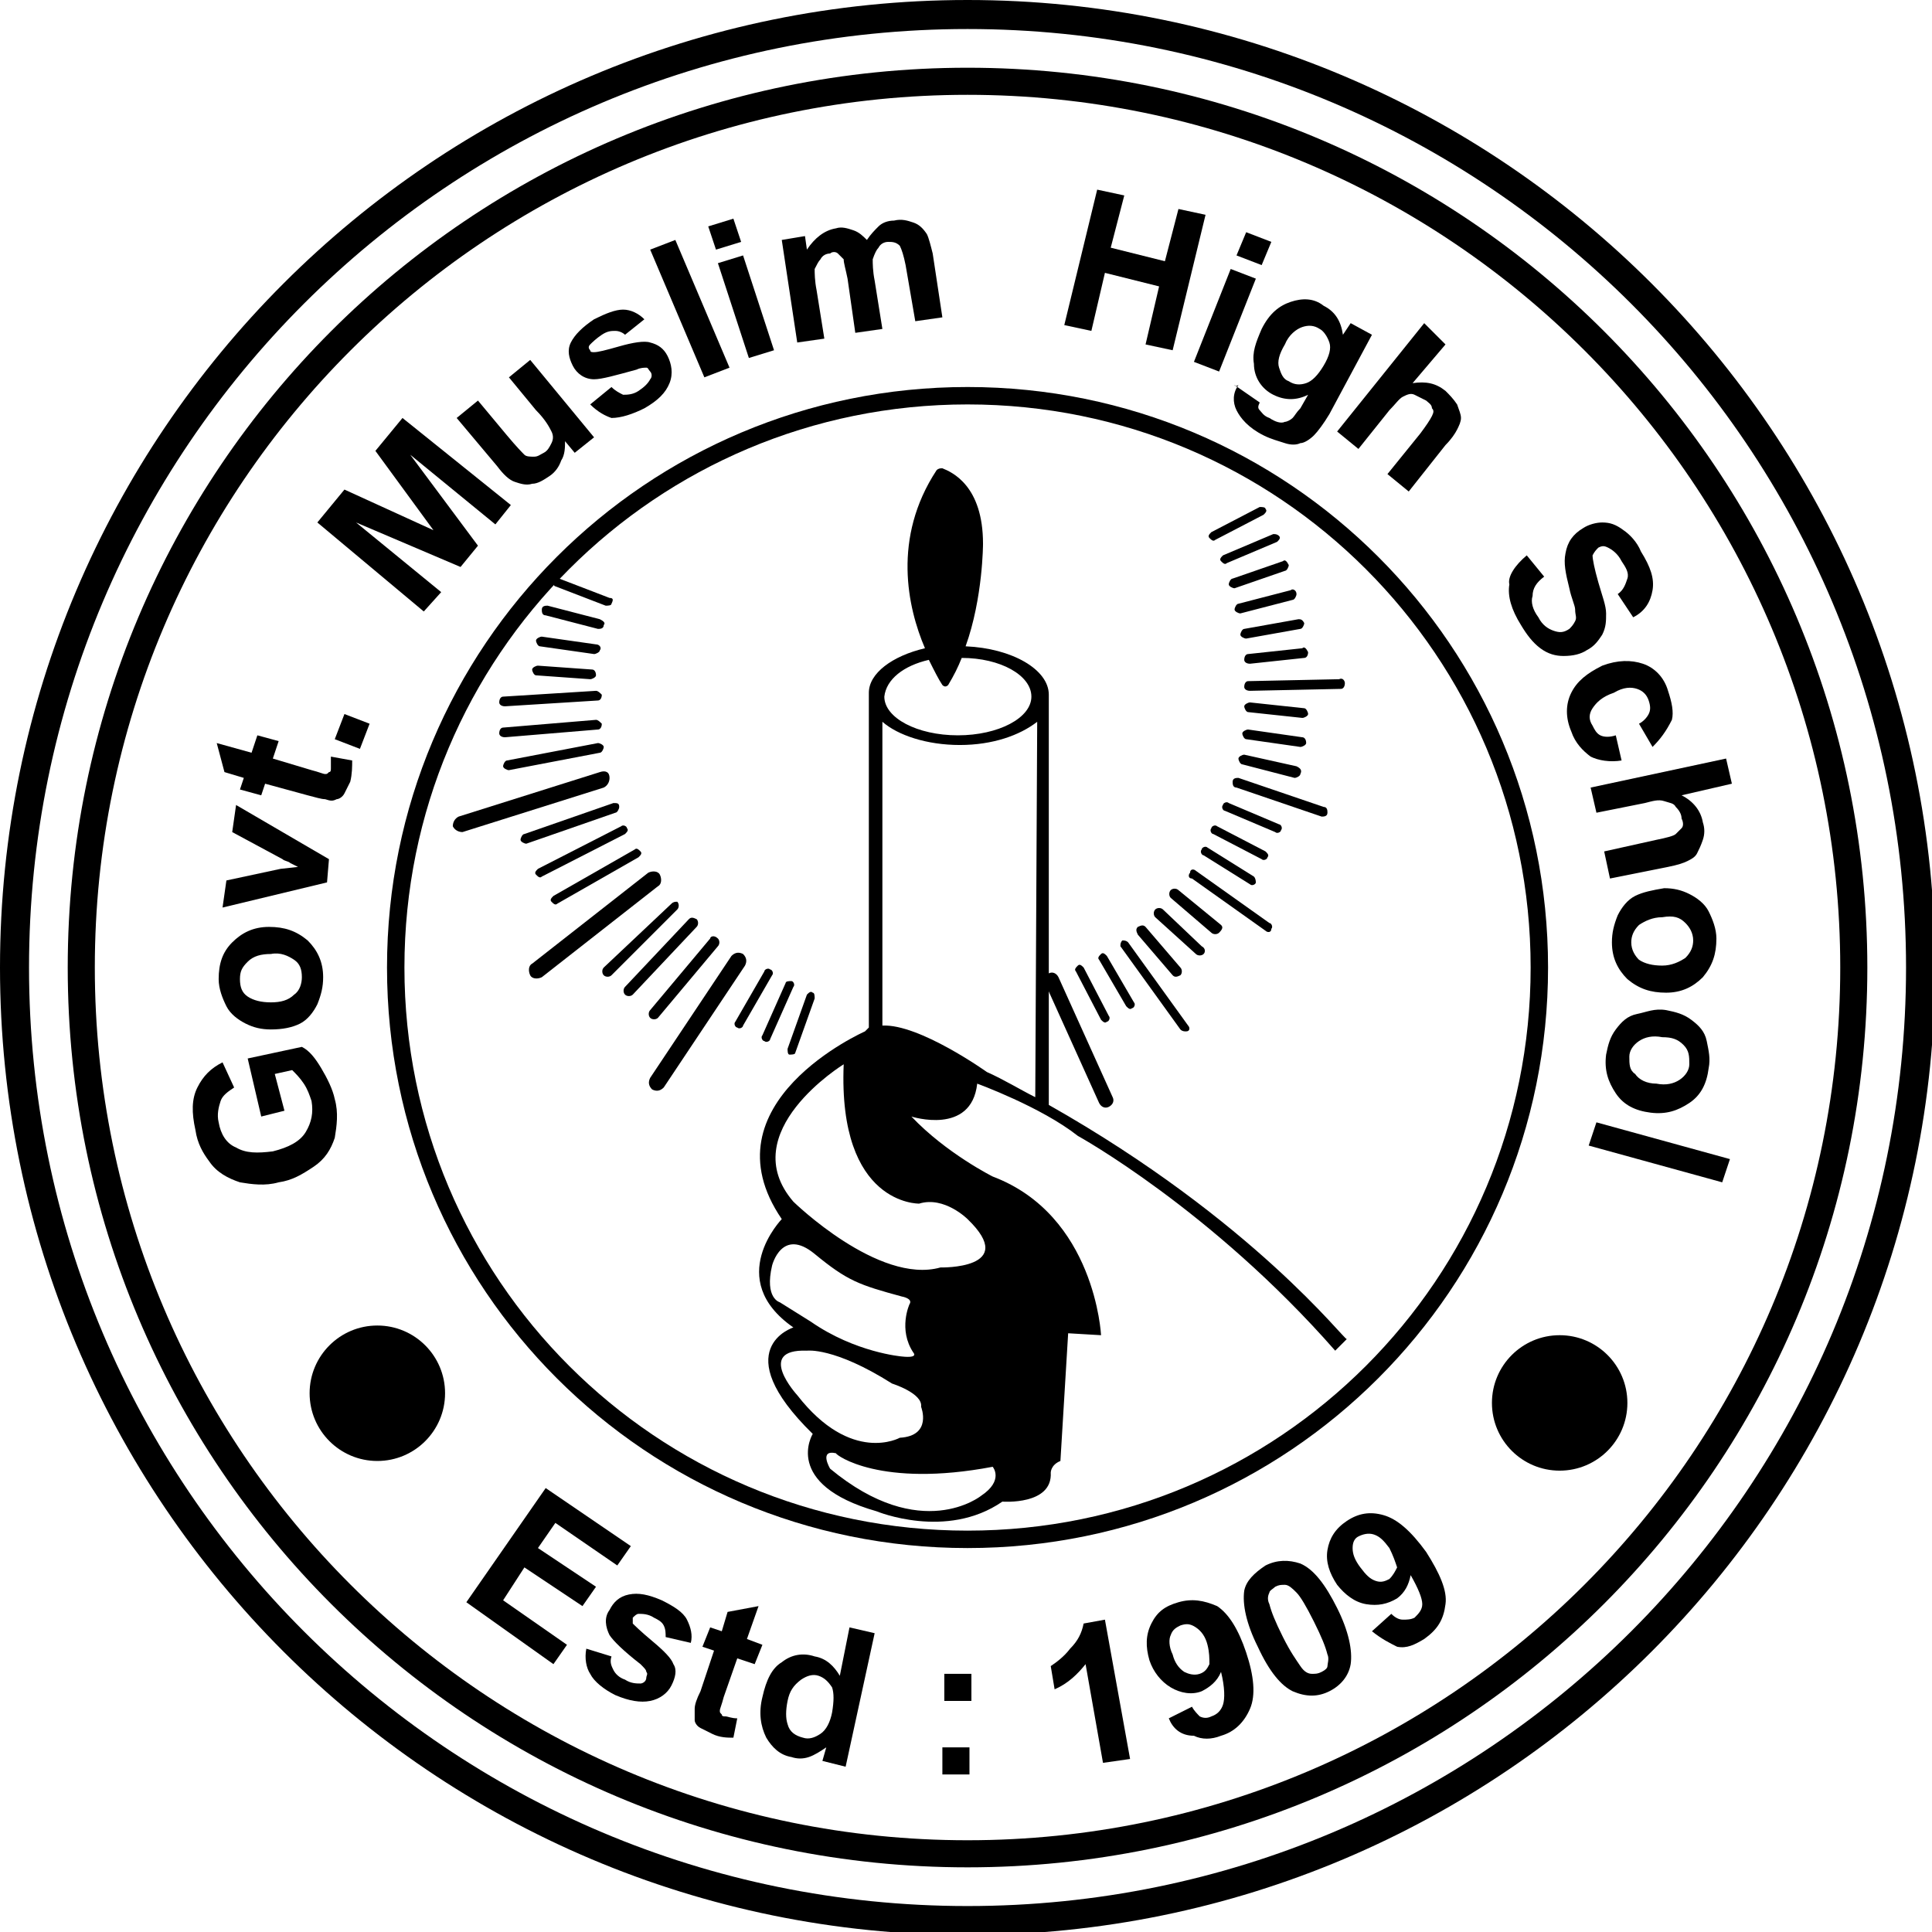 <?xml version="1.0" encoding="UTF-8" standalone="no"?>
<!-- Created with Inkscape (http://www.inkscape.org/) -->

<svg
   xmlns:dc="http://purl.org/dc/elements/1.1/"
   xmlns:cc="http://creativecommons.org/ns#"
   xmlns:rdf="http://www.w3.org/1999/02/22-rdf-syntax-ns#"
   xmlns:svg="http://www.w3.org/2000/svg"
   xmlns="http://www.w3.org/2000/svg"
   xmlns:sodipodi="http://sodipodi.sourceforge.net/DTD/sodipodi-0.dtd"
   xmlns:inkscape="http://www.inkscape.org/namespaces/inkscape"
   width="26.458mm"
   height="26.458mm"
   viewBox="0 0 26.458 26.458"
   version="1.1"
   id="svg8"
   inkscape:version="0.92.2 (5c3e80d, 2017-08-06)"
   sodipodi:docname="drawing.svg">
  <defs
     id="defs2">
    <inkscape:path-effect
       lpeversion="1"
       is_visible="true"
       id="path-effect2294"
       effect="spiro" />
    <inkscape:path-effect
       vertical="false"
       scale_y_rel="false"
       prop_scale="0.916"
       lpeversion="1"
       is_visible="true"
       id="path-effect2292"
       hide_knot="false"
       effect="bend_path"
       bendpath="m 37.641,123.605 c 6.311,6.718 14.261,11.238 22.625,12.86 13.536,2.625 27.999,-2.661 37.951,-13.871" />
    <inkscape:path-effect
       lpeversion="1"
       is_visible="true"
       id="path-effect2223"
       effect="spiro" />
    <inkscape:path-effect
       vertical="false"
       scale_y_rel="false"
       prop_scale="0.916"
       lpeversion="1"
       is_visible="true"
       id="path-effect2221"
       hide_knot="false"
       effect="bend_path"
       bendpath="m 44.088,127.939 c 6.786,3.738 14.092,6.141 21.53,7.08 7.672,0.969 15.482,0.38 22.99,-1.734" />
    <inkscape:path-effect
       lpeversion="1"
       is_visible="true"
       id="path-effect1232"
       effect="spiro" />
    <inkscape:path-effect
       vertical="false"
       scale_y_rel="false"
       prop_scale="0.916"
       lpeversion="1"
       is_visible="true"
       id="path-effect1230"
       hide_knot="false"
       effect="bend_path"
       bendpath="m 43.48,128.373 c 6.617,3.903 13.909,6.18 21.287,6.647 11.57,0.732 23.312,-3.077 32.964,-10.692" />
    <inkscape:path-effect
       lpeversion="1"
       is_visible="true"
       id="path-effect1209"
       effect="spiro" />
    <inkscape:path-effect
       vertical="false"
       scale_y_rel="false"
       prop_scale="0.916"
       lpeversion="1"
       is_visible="true"
       id="path-effect1207"
       hide_knot="false"
       effect="bend_path"
       bendpath="m 49.805,131.696 c 3.986,1.36 8.054,2.375 12.164,3.034 14.662,2.353 29.831,0.088 43.547,-6.502" />
    <inkscape:path-effect
       lpeversion="1"
       is_visible="true"
       id="path-effect1140"
       effect="spiro" />
    <inkscape:path-effect
       vertical="false"
       scale_y_rel="false"
       prop_scale="0.916"
       lpeversion="1"
       is_visible="true"
       id="path-effect1138"
       hide_knot="false"
       effect="bend_path"
       bendpath="m 46.034,129.095 c 5.652,3.629 11.959,5.811 18.367,6.358 7.38,0.629 14.885,-0.924 21.652,-4.479" />
    <inkscape:path-effect
       lpeversion="1"
       is_visible="true"
       id="path-effect1071"
       effect="spiro" />
    <inkscape:path-effect
       vertical="false"
       scale_y_rel="false"
       prop_scale="0.916"
       lpeversion="1"
       is_visible="true"
       id="path-effect1069"
       hide_knot="false"
       effect="bend_path"
       bendpath="m 37.398,123.171 c 7.987,7.338 17.892,11.687 27.977,12.282 11.394,0.672 22.949,-3.487 32.113,-11.559" />
    <inkscape:path-effect
       lpeversion="1"
       is_visible="true"
       id="path-effect1048"
       effect="spiro" />
    <inkscape:path-effect
       vertical="false"
       scale_y_rel="false"
       prop_scale="0.916"
       lpeversion="1"
       is_visible="true"
       id="path-effect1046"
       hide_knot="false"
       effect="bend_path"
       bendpath="m 45.183,127.795 c 3.223,1.672 6.563,3.026 9.974,4.046 5.356,1.601 10.914,2.373 16.421,1.878 4.858,-0.436 9.651,-1.859 14.11,-4.19" />
    <inkscape:path-effect
       lpeversion="1"
       is_visible="true"
       id="path-effect1025"
       effect="spiro" />
    <inkscape:path-effect
       vertical="false"
       scale_y_rel="false"
       prop_scale="0.916"
       lpeversion="1"
       is_visible="true"
       id="path-effect1023"
       hide_knot="false"
       effect="bend_path"
       bendpath="m 46.156,128.662 c 6.453,2.563 13.267,3.838 20.07,3.757 8.401,-0.101 16.781,-2.28 24.449,-6.358" />
    <inkscape:path-effect
       lpeversion="1"
       is_visible="true"
       id="path-effect979"
       effect="spiro" />
    <inkscape:path-effect
       vertical="false"
       scale_y_rel="false"
       prop_scale="0.916"
       lpeversion="1"
       is_visible="true"
       id="path-effect977"
       hide_knot="false"
       effect="bend_path"
       bendpath="m 45.669,128.517 c 4.888,3.149 10.288,5.172 15.813,5.924 6.885,0.938 13.956,-0.112 20.435,-3.034" />
    <inkscape:path-effect
       lpeversion="1"
       is_visible="true"
       id="path-effect910"
       effect="spiro" />
    <inkscape:path-effect
       vertical="false"
       scale_y_rel="false"
       prop_scale="0.916"
       lpeversion="1"
       is_visible="true"
       id="path-effect908"
       hide_knot="false"
       effect="bend_path"
       bendpath="m 43.845,127.65 c 1.874,0.96 3.782,1.828 5.717,2.601 2.202,0.879 4.438,1.635 6.69,2.312 2.958,0.889 5.957,1.644 9.001,1.878 2.473,0.191 4.957,0.036 7.42,-0.289 2.754,-0.363 5.493,-0.942 8.15,-1.878 2.444,-0.862 4.813,-2.026 7.055,-3.468" />
    <inkscape:path-effect
       vertical="false"
       scale_y_rel="false"
       prop_scale="1"
       lpeversion="1"
       is_visible="true"
       id="path-effect811"
       hide_knot="false"
       effect="bend_path"
       bendpath="M 125.691,70.583 H 176.72" />
    <inkscape:path-effect
       vertical="false"
       scale_y_rel="false"
       prop_scale="0.734"
       lpeversion="1"
       is_visible="true"
       id="path-effect800"
       hide_knot="false"
       effect="bend_path"
       bendpath="m 45.602,128.19 c 3.247,1.941 6.676,3.453 10.202,4.499 10.63,3.153 22.143,1.931 32.134,-3.411" />
    <inkscape:path-effect
       lpeversion="1"
       is_visible="true"
       id="path-effect798"
       effect="spiro" />
    <inkscape:path-effect
       vertical="false"
       scale_y_rel="false"
       prop_scale="0.734"
       lpeversion="1"
       is_visible="true"
       id="path-effect778"
       hide_knot="false"
       effect="bend_path"
       bendpath="m 44.991,123.255 c 2.229,1.63 4.584,3.016 7.026,4.136 10.743,4.928 23.169,4.418 33.6,-1.379" />
    <inkscape:path-effect
       lpeversion="1"
       is_visible="true"
       id="path-effect776"
       effect="spiro" />
    <inkscape:path-effect
       vertical="false"
       scale_y_rel="false"
       prop_scale="0.734"
       lpeversion="1"
       is_visible="true"
       id="path-effect756"
       hide_knot="false"
       effect="bend_path"
       bendpath="m 43.464,127.899 c 1.307,0.926 2.653,1.774 4.032,2.54 12.781,7.101 28.369,6.602 40.809,-1.306" />
    <inkscape:path-effect
       lpeversion="1"
       is_visible="true"
       id="path-effect754"
       effect="spiro" />
    <inkscape:path-effect
       vertical="false"
       scale_y_rel="false"
       prop_scale="0.767"
       lpeversion="1"
       is_visible="true"
       id="path-effect720"
       hide_knot="false"
       effect="bend_path"
       bendpath="m 43.219,127.319 c 2.842,1.981 5.857,3.613 8.98,4.862 11.696,4.676 24.914,3.718 36.044,-2.612" />
    <inkscape:path-effect
       lpeversion="1"
       is_visible="true"
       id="path-effect718"
       effect="spiro" />
    <inkscape:path-effect
       vertical="false"
       scale_y_rel="false"
       prop_scale="0.767"
       lpeversion="1"
       is_visible="true"
       id="path-effect675"
       hide_knot="false"
       effect="bend_path"
       bendpath="m 43.258,128.001 c 13.939,7.189 30.102,8.089 44.546,2.48 0.232,-0.09 0.464,-0.182 0.696,-0.276" />
    <inkscape:path-effect
       lpeversion="1"
       is_visible="true"
       id="path-effect673"
       effect="spiro" />
    <inkscape:path-effect
       vertical="false"
       scale_y_rel="false"
       prop_scale="0.767"
       lpeversion="1"
       is_visible="true"
       id="path-effect551"
       hide_knot="false"
       effect="bend_path"
       bendpath="M 22.011,74.475 C 20.222,70.692 18.936,66.671 18.196,62.552 17.338,57.781 17.217,52.862 18.037,48.084 19.919,37.106 26.999,27.134 36.743,21.738 c 9.744,-5.397 21.952,-6.108 32.257,-1.879 10.305,4.229 18.494,13.311 21.639,23.997 3.144,10.686 1.179,22.756 -5.193,31.892" />
    <inkscape:path-effect
       lpeversion="1"
       is_visible="true"
       id="path-effect549"
       effect="spiro" />
    <inkscape:path-effect
       vertical_pattern="false"
       tang_offset="0"
       spacing="0"
       scale_y_rel="false"
       prop_units="false"
       prop_scale="1"
       pattern="m 108.356,12.877 h 1"
       normal_offset="0"
       lpeversion="1"
       is_visible="true"
       id="path-effect547"
       hide_knot="false"
       fuse_tolerance="0"
       effect="skeletal"
       copytype="single_stretched" />
    <inkscape:path-effect
       vertical="false"
       scale_y_rel="false"
       prop_scale="0.767"
       lpeversion="1"
       is_visible="true"
       id="path-effect526"
       hide_knot="false"
       effect="bend_path"
       bendpath="M 22.17,75.27 C 18.556,69.481 16.545,62.702 16.415,55.878 16.286,49.054 18.04,42.204 21.432,36.282 c 3.392,-5.922 8.414,-10.9 14.366,-14.241 5.952,-3.341 12.817,-5.035 19.639,-4.846 6.822,0.189 13.583,2.259 19.341,5.923 5.758,3.664 10.497,8.912 13.557,15.013 3.06,6.101 4.433,13.037 3.927,19.843 -0.506,6.806 -2.889,13.464 -6.817,19.045 -0.696,0.989 -1.439,1.944 -2.226,2.862" />
    <inkscape:path-effect
       vertical="false"
       scale_y_rel="false"
       prop_scale="0.767"
       lpeversion="1"
       is_visible="true"
       id="path-effect481"
       hide_knot="false"
       effect="bend_path"
       bendpath="m 128.37,80.199 c -3.731,-6.82 -5.672,-14.609 -5.577,-22.383 0.096,-7.773 2.227,-15.513 6.125,-22.239 3.898,-6.726 9.553,-12.423 16.25,-16.371 6.697,-3.948 14.42,-6.137 22.193,-6.29 7.772,-0.153 15.576,1.729 22.423,5.41 6.847,3.681 12.723,9.151 16.883,15.718 4.16,6.567 6.595,14.216 6.997,21.98 0.402,7.763 -1.23,15.623 -4.69,22.585 -0.053,0.106 -0.106,0.212 -0.159,0.318 -0.106,0.212 -0.212,0.424 -0.318,0.636" />
    <inkscape:path-effect
       lpeversion="1"
       is_visible="true"
       id="path-effect479"
       effect="spiro" />
    <inkscape:path-effect
       vertical_pattern="false"
       tang_offset="0"
       spacing="0"
       scale_y_rel="false"
       prop_units="false"
       prop_scale="1"
       pattern="m 240.947,95.071 h 1"
       normal_offset="0"
       lpeversion="1"
       is_visible="true"
       id="path-effect477"
       hide_knot="false"
       fuse_tolerance="0"
       effect="skeletal"
       copytype="single_stretched" />
    <inkscape:path-effect
       vertical="false"
       scale_y_rel="false"
       prop_scale="1.074"
       lpeversion="1"
       is_visible="true"
       id="path-effect420"
       hide_knot="false"
       effect="bend_path"
       bendpath="M 22.994,74.362 C 18.682,67.218 16.841,58.573 17.86,50.261 19.23,39.085 25.885,28.697 35.397,22.886 44.91,17.074 57.076,15.963 67.459,19.958 77.842,23.952 86.22,32.967 89.537,43.715 c 3.317,10.748 1.503,22.998 -4.782,32.283" />
    <inkscape:path-effect
       lpeversion="1"
       is_visible="true"
       id="path-effect418"
       effect="spiro" />
    <inkscape:path-effect
       vertical_pattern="false"
       tang_offset="0"
       spacing="0"
       scale_y_rel="false"
       prop_units="false"
       prop_scale="1"
       pattern="m 121.887,90.213 h 0.923"
       normal_offset="0"
       lpeversion="1"
       is_visible="true"
       id="path-effect416"
       hide_knot="false"
       fuse_tolerance="0"
       effect="skeletal"
       copytype="single_stretched" />
    <inkscape:path-effect
       vertical="false"
       scale_y_rel="false"
       prop_scale="1.074"
       lpeversion="1"
       is_visible="true"
       id="path-effect395"
       hide_knot="false"
       effect="bend_path"
       bendpath="m 20.421,75.27 -3.18,-6.2 -1.59,-6.836 -0.477,-8.267 0.318,-6.836 0.954,-5.087 3.339,-6.518 3.339,-5.882 4.134,-4.134 6.518,-4.928 9.062,-4.293 8.585,-2.067 h 8.744 l 6.836,1.59 6.359,3.021 7.631,4.928 3.657,3.816 5.723,7.79 2.544,5.723 1.59,5.564 0.318,6.041 -0.318,8.903 -1.59,5.564 -1.908,4.61 -3.816,5.882" />
    <inkscape:path-effect
       vertical_pattern="false"
       tang_offset="0"
       spacing="0"
       scale_y_rel="false"
       prop_units="false"
       prop_scale="1"
       pattern="m -9.857,-39.746 h 1"
       normal_offset="0"
       lpeversion="1"
       is_visible="true"
       id="path-effect360"
       hide_knot="false"
       fuse_tolerance="0"
       effect="skeletal"
       copytype="single_stretched" />
    <inkscape:path-effect
       vertical="false"
       scale_y_rel="false"
       prop_scale="1"
       lpeversion="1"
       is_visible="true"
       id="path-effect358"
       hide_knot="false"
       effect="bend_path"
       bendpath="M 133.07,104.224 H 302.554" />
    <inkscape:path-effect
       vertical_mirror="false"
       perimetral="false"
       lpeversion="1"
       live_update="true"
       is_visible="true"
       id="path-effect356"
       horizontal_mirror="false"
       gridpoint8x9="208.919,95.143"
       gridpoint7="255.741,111.079"
       gridpoint6="162.096,111.079"
       gridpoint5="255.741,95.143"
       gridpoint4="162.096,95.143"
       gridpoint32x33x34x35="208.919,103.111"
       gridpoint3="302.564,111.079"
       gridpoint29x31="255.741,103.111"
       gridpoint28x30="162.096,103.111"
       gridpoint25x27="302.564,103.111"
       gridpoint24x26="115.273,103.111"
       gridpoint22x23="208.919,107.095"
       gridpoint20x21="208.919,99.127"
       gridpoint2="115.273,111.079"
       gridpoint19="255.741,107.095"
       gridpoint18="162.096,107.095"
       gridpoint17="255.741,99.127"
       gridpoint16="162.096,99.127"
       gridpoint15="302.564,107.095"
       gridpoint14="115.273,107.095"
       gridpoint13="302.564,99.127"
       gridpoint12="115.273,99.127"
       gridpoint10x11="208.919,111.079"
       gridpoint1="302.564,95.143"
       gridpoint0="115.273,95.143"
       effect="lattice2" />
    <inkscape:path-effect
       update_on_knot_move="true"
       unit="mm"
       offset="0"
       miter_limit="4"
       lpeversion="1"
       linejoin_type="round"
       is_visible="true"
       id="path-effect354"
       effect="offset"
       attempt_force_join="true" />
    <inkscape:path-effect
       vertical="false"
       scale_y_rel="false"
       prop_scale="0.971"
       lpeversion="1"
       is_visible="true"
       id="path-effect2398"
       hide_knot="false"
       effect="bend_path"
       bendpath-nodetypes="csc"
       bendpath="m 37.996,124.067 c 6.244,5.316 13.515,8.92 21.088,10.452 13.299,2.691 23.604,-2.398 37.571,-7.598" />
  </defs>
  <sodipodi:namedview
     id="base"
     pagecolor="#ffffff"
     bordercolor="#666666"
     borderopacity="1.0"
     inkscape:pageopacity="0.0"
     inkscape:pageshadow="2"
     inkscape:zoom="2.8"
     inkscape:cx="18.442317"
     inkscape:cy="77.143311"
     inkscape:document-units="mm"
     inkscape:current-layer="layer1"
     showgrid="false"
     inkscape:window-width="1366"
     inkscape:window-height="705"
     inkscape:window-x="-8"
     inkscape:window-y="-8"
     inkscape:window-maximized="1" />
  <g
     inkscape:label="Layer 1"
     inkscape:groupmode="layer"
     id="layer1"
     transform="translate(-6.426,-132.58)">
    <g
       id="g179"
       transform="matrix(0.265,0,0,0.265,6.426,132.58)">
      <g
         transform="translate(-5,-5)"
         id="g3880">
        <g
           id="g18">
          <path
             d="M 55,8.5 C 29.3,8.5 8.5,29.3 8.5,55 8.5,80.7 29.3,101.5 55,101.5 80.7,101.5 101.5,80.7 101.5,55 101.5,29.3 80.7,8.5 55,8.5 Z m 0,91.6 C 30.1,100.1 9.9,79.9 9.9,55 9.9,30.1 30.1,9.9 55,9.9 c 24.9,0 45.1,20.2 45.1,45.1 0,24.9 -20.2,45.1 -45.1,45.1 z"
             inkscape:connector-curvature="0"
             id="path6" />
          <path
             d="M 55,5 C 27.4,5 5,27.4 5,55 5,82.6 27.4,105 55,105 82.6,105 105,82.6 105,55 105,27.4 82.6,5 55,5 Z m 0,98.5 C 28.2,103.5 6.5,81.8 6.5,55 6.5,28.2 28.2,6.5 55,6.5 c 26.8,0 48.5,21.7 48.5,48.5 0,26.8 -21.7,48.5 -48.5,48.5 z"
             inkscape:connector-curvature="0"
             id="path8" />
          <path
             d="M 55,25 C 38.4,25 25,38.4 25,55 25,71.6 38.4,85 55,85 71.6,85 85,71.6 85,55 85,38.4 71.6,25 55,25 Z m 0,59.1 c -16.1,0 -29.1,-13 -29.1,-29.1 0,-16.1 13,-29.1 29.1,-29.1 16.1,0 29.1,13 29.1,29.1 0,16.1 -13,29.1 -29.1,29.1 z"
             inkscape:connector-curvature="0"
             id="path10" />
          <g
             id="g16">
            <circle
               r="3.5"
               cy="77.5"
               cx="85.6"
               id="circle12" />
            <circle
               r="3.5"
               cy="77"
               cx="24.5"
               id="circle14" />
          </g>
        </g>
        <g
           id="g36" />
        <path
           d="M 59.2,62.1 V 40.9 c 0,-1.3 -1.9,-2.4 -4.3,-2.5 0.9,-2.5 0.9,-5.3 0.9,-5.3 0,-3 -1.6,-3.7 -2.1,-3.9 -0.1,0 -0.2,0 -0.3,0.1 -2.3,3.5 -1.5,7.1 -0.6,9.2 -1.7,0.4 -2.9,1.3 -2.9,2.3 v 17.3 c -0.1,0.1 -0.1,0.1 -0.2,0.2 0,0 -8.4,3.7 -4.3,9.7 0,0 -3,3.1 0.6,5.6 0,0 -3.5,1.1 1,5.5 0,0 -1.6,2.6 3.3,4 0,0 3.6,1.5 6.5,-0.5 0,0 2.6,0.2 2.5,-1.5 0,0 0,-0.4 0.5,-0.6 l 0.4,-6.6 1.7,0.1 c 0,0 -0.3,-6.2 -5.6,-8.2 0,0 -2.4,-1.2 -4.2,-3.1 0,0 3.1,1 3.4,-1.7 0,0 3.3,1.2 5.2,2.7 0,0 6.9,3.8 13.3,11.1 l 0.6,-0.6 C 74.5,74.3 69.8,68.1 59.2,62.1 Z M 53,39.1 c 0.3,0.6 0.5,1 0.7,1.3 0.1,0.1 0.2,0.1 0.3,0 0.3,-0.5 0.5,-0.9 0.7,-1.4 2,0 3.6,0.9 3.6,2 0,1.1 -1.7,2 -3.8,2 -2.1,0 -3.8,-0.9 -3.8,-2 0.1,-0.9 1,-1.6 2.3,-1.9 z m -7.7,33.2 c 0,0 -0.8,-0.2 -0.4,-1.9 0,0 0.5,-2 2.2,-0.6 1.7,1.4 2.3,1.6 4.5,2.2 0,0 0.6,0.1 0.4,0.4 0,0 -0.6,1.3 0.2,2.5 0,0 0.3,0.3 -0.6,0.2 0,0 -2.4,-0.2 -4.7,-1.8 z m 0.9,4.8 c 0,0 -2.2,-2.4 0.5,-2.3 0,0 1.4,-0.2 4.4,1.7 0,0 1.6,0.5 1.5,1.2 0,0 0.6,1.5 -1.1,1.6 0,0 -2.5,1.4 -5.3,-2.2 z m 10.1,3.7 c 0,0 0.6,0.7 -0.6,1.5 0,0 -3.1,2.5 -7.8,-1.4 0,0 -0.6,-1 0.3,-0.8 0,0.1 2.3,1.8 8.1,0.7 z M 52.5,67.2 C 53.8,66.8 55,68 55,68 57.7,70.6 53.6,70.5 53.6,70.5 50.4,71.4 46,67.1 46,67.1 42.9,63.5 48.6,60 48.6,60 c -0.3,7.3 3.9,7.2 3.9,7.2 z m 6,-5.5 C 57.7,61.3 56.9,60.8 56,60.4 56,60.4 52.5,57.9 50.6,58 V 42.3 c 0.8,0.7 2.3,1.2 4,1.2 1.7,0 3.1,-0.5 4,-1.2 z"
           inkscape:connector-curvature="0"
           id="path38" />
        <g
           id="g122">
          <path
             d="m 70.1,31.2 -2.5,1.3 c -0.1,0.1 -0.2,0.2 -0.1,0.3 v 0 c 0.1,0.1 0.2,0.2 0.3,0.1 l 2.5,-1.3 c 0.1,-0.1 0.2,-0.2 0.1,-0.3 v 0 c 0,-0.1 -0.2,-0.1 -0.3,-0.1 z"
             inkscape:connector-curvature="0"
             id="path40" />
          <path
             d="m 36.5,35.9 -2.6,-1 c -0.1,0 -0.3,0 -0.3,0.1 v 0 c 0,0.1 0,0.3 0.1,0.3 l 2.6,1 c 0.1,0 0.3,0 0.3,-0.1 v 0 c 0.1,-0.2 0.1,-0.3 -0.1,-0.3 z"
             inkscape:connector-curvature="0"
             id="path42" />
          <path
             d="m 36,37 -2.7,-0.7 c -0.1,0 -0.3,0 -0.3,0.2 v 0 c 0,0.1 0,0.3 0.2,0.3 l 2.7,0.7 c 0.1,0 0.3,0 0.3,-0.2 v 0 c 0.1,-0.1 0,-0.2 -0.2,-0.3 z"
             inkscape:connector-curvature="0"
             id="path44" />
          <path
             d="M 35.8,38.3 33,37.9 c -0.1,0 -0.3,0.1 -0.3,0.2 v 0 c 0,0.1 0.1,0.3 0.2,0.3 l 2.8,0.4 c 0.1,0 0.3,-0.1 0.3,-0.2 v 0 c 0.1,-0.1 0,-0.3 -0.2,-0.3 z"
             inkscape:connector-curvature="0"
             id="path46" />
          <path
             d="m 35.6,39.6 -2.8,-0.2 c -0.1,0 -0.3,0.1 -0.3,0.2 v 0 c 0,0.1 0.1,0.3 0.2,0.3 l 2.8,0.2 c 0.1,0 0.3,-0.1 0.3,-0.2 v 0 c 0,-0.2 -0.1,-0.3 -0.2,-0.3 z"
             inkscape:connector-curvature="0"
             id="path48" />
          <path
             d="M 35.8,40.7 31,41 c -0.1,0 -0.2,0.1 -0.2,0.3 v 0 c 0,0.1 0.1,0.2 0.3,0.2 l 4.8,-0.3 c 0.1,0 0.2,-0.1 0.2,-0.3 v 0 C 36,40.8 35.9,40.7 35.8,40.7 Z"
             inkscape:connector-curvature="0"
             id="path50" />
          <path
             d="M 35.8,42.2 31,42.6 c -0.1,0 -0.2,0.1 -0.2,0.3 v 0 c 0,0.1 0.1,0.2 0.3,0.2 l 4.8,-0.4 c 0.1,0 0.2,-0.1 0.2,-0.3 v 0 C 36,42.3 35.9,42.2 35.8,42.2 Z"
             inkscape:connector-curvature="0"
             id="path52" />
          <path
             d="m 35.9,43.4 -4.7,0.9 c -0.1,0 -0.2,0.2 -0.2,0.3 v 0 c 0,0.1 0.2,0.2 0.3,0.2 L 36,43.9 c 0.1,0 0.2,-0.2 0.2,-0.3 v 0 c 0,-0.1 -0.2,-0.2 -0.3,-0.2 z"
             inkscape:connector-curvature="0"
             id="path54" />
          <path
             d="m 36.7,46.5 -4.6,1.6 c -0.1,0 -0.2,0.2 -0.2,0.3 v 0 c 0,0.1 0.2,0.2 0.3,0.2 L 36.8,47 c 0.1,0 0.2,-0.2 0.2,-0.3 v 0 c 0,-0.2 -0.1,-0.2 -0.3,-0.2 z"
             inkscape:connector-curvature="0"
             id="path56" />
          <path
             d="m 37.1,47.7 -4.3,2.2 c -0.1,0.1 -0.2,0.2 -0.1,0.3 v 0 c 0.1,0.1 0.2,0.2 0.3,0.1 l 4.3,-2.2 c 0.1,-0.1 0.2,-0.2 0.1,-0.3 v 0 c 0,-0.1 -0.2,-0.2 -0.3,-0.1 z"
             inkscape:connector-curvature="0"
             id="path58" />
          <path
             d="m 37.8,48.9 -4.2,2.4 c -0.1,0.1 -0.2,0.2 -0.1,0.3 v 0 c 0.1,0.1 0.2,0.2 0.3,0.1 L 38,49.3 c 0.1,-0.1 0.2,-0.2 0.1,-0.3 v 0 C 38,48.9 37.9,48.8 37.8,48.9 Z"
             inkscape:connector-curvature="0"
             id="path60" />
          <path
             d="M 39.7,51.7 36.2,55 c -0.1,0.1 -0.1,0.3 0,0.4 v 0 c 0.1,0.1 0.3,0.1 0.4,0 L 40,52 c 0.1,-0.1 0.1,-0.3 0,-0.4 v 0 c -0.1,0 -0.2,0 -0.3,0.1 z"
             inkscape:connector-curvature="0"
             id="path62" />
          <path
             d="M 40.6,52.5 37.3,56 c -0.1,0.1 -0.1,0.3 0,0.4 v 0 c 0.1,0.1 0.3,0.1 0.4,0 L 41,52.9 c 0.1,-0.1 0.1,-0.3 0,-0.4 v 0 c -0.2,-0.1 -0.3,-0.1 -0.4,0 z"
             inkscape:connector-curvature="0"
             id="path64" />
          <path
             d="m 41.7,53.5 -3.1,3.7 c -0.1,0.1 -0.1,0.3 0,0.4 v 0 c 0.1,0.1 0.3,0.1 0.4,0 l 3.1,-3.7 c 0.1,-0.1 0.1,-0.3 0,-0.4 v 0 c -0.2,-0.2 -0.4,-0.1 -0.4,0 z"
             inkscape:connector-curvature="0"
             id="path66" />
          <path
             d="M 44.5,55.2 43,57.8 c -0.1,0.1 0,0.3 0.1,0.3 v 0 c 0.1,0.1 0.3,0 0.3,-0.1 l 1.5,-2.6 c 0.1,-0.1 0,-0.3 -0.1,-0.3 v 0 c -0.1,-0.1 -0.3,0 -0.3,0.1 z"
             inkscape:connector-curvature="0"
             id="path68" />
          <path
             d="m 42.8,54.4 -4.2,6.3 c -0.1,0.2 -0.1,0.4 0.1,0.6 v 0 c 0.2,0.1 0.4,0.1 0.6,-0.1 l 4.2,-6.3 c 0.1,-0.2 0.1,-0.4 -0.1,-0.6 v 0 C 43.2,54.2 43,54.2 42.8,54.4 Z"
             inkscape:connector-curvature="0"
             id="path70" />
          <path
             d="m 38.5,50.1 -6,4.7 c -0.2,0.1 -0.2,0.4 -0.1,0.6 v 0 c 0.1,0.2 0.4,0.2 0.6,0.1 l 6,-4.7 c 0.2,-0.1 0.2,-0.4 0.1,-0.6 v 0 C 39,50 38.7,50 38.5,50.1 Z"
             inkscape:connector-curvature="0"
             id="path72" />
          <path
             d="m 36,44.9 -7.3,2.3 c -0.2,0.1 -0.3,0.3 -0.3,0.5 v 0 c 0.1,0.2 0.3,0.3 0.5,0.3 l 7.3,-2.3 c 0.2,-0.1 0.3,-0.3 0.3,-0.5 v 0 c 0,-0.3 -0.2,-0.4 -0.5,-0.3 z"
             inkscape:connector-curvature="0"
             id="path74" />
          <path
             d="m 45.6,55.8 -1.2,2.7 c -0.1,0.1 0,0.3 0.1,0.3 v 0 c 0.1,0.1 0.3,0 0.3,-0.1 L 46,56 c 0.1,-0.1 0,-0.3 -0.1,-0.3 v 0 c -0.1,0 -0.3,0 -0.3,0.1 z"
             inkscape:connector-curvature="0"
             id="path76" />
          <path
             d="m 46.7,56.4 -1,2.8 c 0,0.1 0,0.3 0.1,0.3 v 0 c 0.1,0 0.3,0 0.3,-0.1 l 1,-2.8 c 0,-0.1 0,-0.3 -0.1,-0.3 v 0 c -0.1,-0.1 -0.2,0 -0.3,0.1 z"
             inkscape:connector-curvature="0"
             id="path78" />
          <path
             d="m 70.8,32.6 -2.6,1.1 C 68.1,33.8 68,33.9 68.1,34 v 0 c 0.1,0.1 0.2,0.2 0.3,0.1 L 71,33 c 0.1,-0.1 0.2,-0.2 0.1,-0.3 v 0 C 71,32.6 70.9,32.6 70.8,32.6 Z"
             inkscape:connector-curvature="0"
             id="path80" />
          <path
             d="m 71.3,34 -2.6,0.9 c -0.1,0 -0.2,0.2 -0.2,0.3 v 0 c 0,0.1 0.2,0.2 0.3,0.2 l 2.6,-0.9 c 0.1,0 0.2,-0.2 0.2,-0.3 v 0 C 71.5,34 71.4,33.9 71.3,34 Z"
             inkscape:connector-curvature="0"
             id="path82" />
          <path
             d="M 71.7,35.5 69,36.2 c -0.1,0 -0.2,0.2 -0.2,0.3 v 0 c 0,0.1 0.2,0.2 0.3,0.2 L 71.8,36 c 0.1,0 0.2,-0.2 0.2,-0.3 v 0 c 0,-0.2 -0.2,-0.3 -0.3,-0.2 z"
             inkscape:connector-curvature="0"
             id="path84" />
          <path
             d="m 72.1,37 -2.8,0.5 c -0.1,0 -0.2,0.2 -0.2,0.3 v 0 c 0,0.1 0.2,0.2 0.3,0.2 l 2.8,-0.5 c 0.1,0 0.2,-0.2 0.2,-0.3 v 0 C 72.3,37 72.2,37 72.1,37 Z"
             inkscape:connector-curvature="0"
             id="path86" />
          <path
             d="m 72.3,38.5 -2.8,0.3 c -0.1,0 -0.2,0.1 -0.2,0.3 v 0 c 0,0.1 0.1,0.2 0.3,0.2 L 72.4,39 c 0.1,0 0.2,-0.1 0.2,-0.3 v 0 c -0.1,-0.2 -0.2,-0.3 -0.3,-0.2 z"
             inkscape:connector-curvature="0"
             id="path88" />
          <path
             d="m 74.2,40.1 -4.7,0.1 c -0.1,0 -0.2,0.1 -0.2,0.3 v 0 c 0,0.1 0.1,0.2 0.3,0.2 l 4.7,-0.1 c 0.1,0 0.2,-0.1 0.2,-0.3 v 0 c 0,-0.1 -0.1,-0.3 -0.3,-0.2 z"
             inkscape:connector-curvature="0"
             id="path90" />
          <path
             d="M 73.4,46.7 69,45.2 c -0.1,0 -0.3,0 -0.3,0.2 v 0 c 0,0.1 0,0.3 0.2,0.3 l 4.4,1.5 c 0.1,0 0.3,0 0.3,-0.2 v 0 c 0,-0.1 0,-0.3 -0.2,-0.3 z"
             inkscape:connector-curvature="0"
             id="path92" />
          <path
             d="M 70.6,52.7 66.8,50 c -0.1,-0.1 -0.3,-0.1 -0.3,0.1 v 0 c -0.1,0.1 -0.1,0.3 0.1,0.3 l 3.8,2.7 c 0.1,0.1 0.3,0.1 0.3,-0.1 v 0 c 0.1,-0.1 0,-0.3 -0.1,-0.3 z"
             inkscape:connector-curvature="0"
             id="path94" />
          <path
             d="M 66.4,58 63.3,53.7 C 63.2,53.6 63.1,53.6 63,53.6 v 0 c -0.1,0.1 -0.1,0.2 -0.1,0.3 l 3.1,4.3 c 0.1,0.1 0.2,0.1 0.3,0.1 v 0 c 0.2,0 0.2,-0.2 0.1,-0.3 z"
             inkscape:connector-curvature="0"
             id="path96" />
          <path
             d="m 62.5,61.7 -2.8,-6.2 c -0.1,-0.2 -0.3,-0.3 -0.5,-0.2 v 0 C 59,55.4 58.9,55.6 59,55.8 l 2.8,6.2 c 0.1,0.2 0.3,0.3 0.5,0.2 v 0 c 0.2,-0.1 0.3,-0.3 0.2,-0.5 z"
             inkscape:connector-curvature="0"
             id="path98" />
          <path
             d="m 72.4,41.6 -2.8,-0.3 c -0.1,0 -0.3,0.1 -0.3,0.2 v 0 c 0,0.1 0.1,0.3 0.2,0.3 l 2.8,0.3 c 0.1,0 0.3,-0.1 0.3,-0.2 v 0 c 0,-0.1 -0.1,-0.3 -0.2,-0.3 z"
             inkscape:connector-curvature="0"
             id="path100" />
          <path
             d="m 72.3,43.1 -2.8,-0.4 c -0.1,0 -0.3,0.1 -0.3,0.2 v 0 c 0,0.1 0.1,0.3 0.2,0.3 l 2.8,0.4 c 0.1,0 0.3,-0.1 0.3,-0.2 v 0 c 0,-0.2 -0.1,-0.3 -0.2,-0.3 z"
             inkscape:connector-curvature="0"
             id="path102" />
          <path
             d="M 72,44.6 69.3,44 C 69.2,44 69,44.1 69,44.2 v 0 c 0,0.1 0.1,0.3 0.2,0.3 l 2.7,0.7 c 0.1,0 0.3,-0.1 0.3,-0.2 v 0 c 0.1,-0.2 0,-0.3 -0.2,-0.4 z"
             inkscape:connector-curvature="0"
             id="path104" />
          <path
             d="m 71.1,47.6 -2.6,-1.1 c -0.1,-0.1 -0.3,0 -0.3,0.1 v 0 c -0.1,0.1 0,0.3 0.1,0.3 l 2.6,1.1 c 0.1,0.1 0.3,0 0.3,-0.1 v 0 c 0.1,-0.1 0,-0.3 -0.1,-0.3 z"
             inkscape:connector-curvature="0"
             id="path106" />
          <path
             d="m 70.4,49 -2.5,-1.3 c -0.1,-0.1 -0.3,0 -0.3,0.1 v 0 c -0.1,0.1 0,0.3 0.1,0.3 l 2.5,1.3 c 0.1,0.1 0.3,0 0.3,-0.1 v 0 c 0.1,-0.1 0,-0.2 -0.1,-0.3 z"
             inkscape:connector-curvature="0"
             id="path108" />
          <path
             d="m 69.8,50.3 -2.4,-1.5 c -0.1,-0.1 -0.3,0 -0.3,0.1 v 0 c -0.1,0.1 0,0.3 0.1,0.3 l 2.4,1.5 c 0.1,0.1 0.3,0 0.3,-0.1 v 0 c 0,0 0,-0.2 -0.1,-0.3 z"
             inkscape:connector-curvature="0"
             id="path110" />
          <path
             d="M 68.1,52.8 65.9,51 c -0.1,-0.1 -0.3,-0.1 -0.4,0 v 0 c -0.1,0.1 -0.1,0.3 0,0.4 l 2.1,1.8 c 0.1,0.1 0.3,0.1 0.4,0 v 0 c 0.2,-0.2 0.2,-0.3 0.1,-0.4 z"
             inkscape:connector-curvature="0"
             id="path112" />
          <path
             d="M 67.1,53.9 65.1,52 C 65,51.9 64.8,51.9 64.7,52 v 0 c -0.1,0.1 -0.1,0.3 0,0.4 l 2.1,1.9 c 0.1,0.1 0.3,0.1 0.4,0 v 0 c 0.1,-0.1 0.1,-0.3 -0.1,-0.4 z"
             inkscape:connector-curvature="0"
             id="path114" />
          <path
             d="m 66,55 -1.8,-2.1 c -0.1,-0.1 -0.2,-0.1 -0.4,0 v 0 c -0.1,0.1 -0.1,0.2 0,0.4 l 1.8,2.1 c 0.1,0.1 0.2,0.1 0.4,0 v 0 c 0.1,-0.1 0.1,-0.3 0,-0.4 z"
             inkscape:connector-curvature="0"
             id="path116" />
          <path
             d="M 63.6,56.8 62.2,54.4 C 62.1,54.3 62,54.2 61.9,54.3 v 0 c -0.1,0.1 -0.2,0.2 -0.1,0.3 l 1.4,2.4 c 0.1,0.1 0.2,0.2 0.3,0.1 v 0 c 0.1,0 0.2,-0.2 0.1,-0.3 z"
             inkscape:connector-curvature="0"
             id="path118" />
          <path
             d="M 62.3,57.5 61,55 c -0.1,-0.1 -0.2,-0.2 -0.3,-0.1 v 0 c -0.1,0.1 -0.2,0.2 -0.1,0.3 l 1.3,2.5 c 0.1,0.1 0.2,0.2 0.3,0.1 v 0 c 0.1,0 0.2,-0.2 0.1,-0.3 z"
             inkscape:connector-curvature="0"
             id="path120" />
        </g>
      </g>
      <g
         id="g155">
        <path
           id="path113"
           d="m 14.7,57.4 -1.2,0.3 -0.7,-3 2.8,-0.6 c 0.4,0.2 0.7,0.6 1,1.1 0.3,0.5 0.6,1.1 0.7,1.6 0.2,0.7 0.1,1.4 0,2 -0.2,0.6 -0.5,1.1 -1.1,1.5 -0.6,0.4 -1.1,0.7 -1.8,0.8 -0.7,0.2 -1.4,0.1 -2,0 -0.6,-0.2 -1.2,-0.5 -1.6,-1.1 -0.3,-0.4 -0.6,-0.9 -0.7,-1.6 -0.2,-0.9 -0.2,-1.6 0.1,-2.2 0.3,-0.6 0.7,-1 1.3,-1.3 l 0.6,1.3 c -0.3,0.2 -0.6,0.4 -0.7,0.7 -0.1,0.3 -0.2,0.7 -0.1,1.1 0.1,0.6 0.4,1.1 0.9,1.3 0.5,0.3 1.1,0.3 1.9,0.2 0.8,-0.2 1.4,-0.5 1.7,-1 0.3,-0.5 0.4,-1 0.3,-1.6 C 16,56.6 15.9,56.3 15.7,56 15.5,55.7 15.3,55.5 15.1,55.3 l -0.9,0.2 z"
           inkscape:connector-curvature="0" />
        <path
           id="path115"
           d="m 14,53.2 c -0.5,0 -0.9,-0.1 -1.3,-0.3 -0.4,-0.2 -0.8,-0.5 -1,-0.9 -0.2,-0.4 -0.4,-0.9 -0.4,-1.4 0,-0.8 0.2,-1.4 0.7,-1.9 0.5,-0.5 1.1,-0.8 1.9,-0.8 0.8,0 1.4,0.2 2,0.7 0.5,0.5 0.8,1.1 0.8,1.9 0,0.5 -0.1,0.9 -0.3,1.4 -0.2,0.4 -0.5,0.8 -0.9,1 -0.4,0.2 -0.9,0.3 -1.5,0.3 z m 0,-1.4 c 0.5,0 0.9,-0.1 1.2,-0.4 0.3,-0.2 0.4,-0.6 0.4,-0.9 0,-0.4 -0.1,-0.7 -0.4,-0.9 -0.3,-0.2 -0.7,-0.4 -1.2,-0.3 -0.5,0 -0.9,0.1 -1.2,0.4 -0.3,0.3 -0.4,0.5 -0.4,0.9 0,0.4 0.1,0.7 0.4,0.9 0.3,0.2 0.7,0.3 1.2,0.3 z"
           inkscape:connector-curvature="0" />
        <path
           id="path117"
           d="m 16.9,45.6 -5.4,1.3 0.2,-1.4 2.8,-0.6 0.9,-0.1 C 15.2,44.7 15,44.6 15,44.6 14.9,44.5 14.7,44.5 14.6,44.4 L 12,43 12.2,41.6 17,44.4 Z"
           inkscape:connector-curvature="0" />
        <path
           id="path119"
           d="m 13.3,38 1.1,0.3 -0.3,0.9 2,0.6 c 0.4,0.1 0.6,0.2 0.7,0.2 0.1,0 0.1,0 0.2,-0.1 0.1,0 0.1,-0.1 0.1,-0.2 0,-0.1 0,-0.3 0,-0.6 l 1.1,0.2 c 0,0.3 0,0.7 -0.1,1.1 -0.1,0.2 -0.2,0.4 -0.3,0.6 -0.1,0.2 -0.3,0.3 -0.4,0.3 -0.2,0.1 -0.3,0.1 -0.6,0 -0.2,0 -0.5,-0.1 -0.9,-0.2 l -2.2,-0.6 -0.2,0.6 -1.1,-0.3 0.2,-0.6 -1,-0.3 -0.4,-1.5 1.8,0.5 z"
           inkscape:connector-curvature="0" />
        <path
           id="path121"
           d="m 18.6,38.7 -1.3,-0.5 0.5,-1.3 1.3,0.5 z"
           inkscape:connector-curvature="0" />
        <path
           id="path123"
           d="m 21.9,31.6 -5.5,-4.6 1.4,-1.7 4.6,2.1 -3,-4.1 1.4,-1.7 5.6,4.5 -0.8,1 -4.4,-3.6 3.5,4.7 -0.9,1.1 -5.4,-2.3 4.4,3.6 z"
           inkscape:connector-curvature="0" />
        <path
           id="path125"
           d="m 29.7,23.4 -0.5,-0.6 c 0,0.3 0,0.7 -0.2,1 -0.1,0.3 -0.3,0.6 -0.6,0.8 -0.3,0.2 -0.6,0.4 -0.9,0.4 -0.3,0.1 -0.6,0 -0.9,-0.1 -0.3,-0.1 -0.6,-0.4 -0.9,-0.8 l -2.1,-2.5 1.1,-0.9 1.5,1.8 c 0.5,0.6 0.8,0.9 0.9,1 0.1,0.1 0.3,0.1 0.5,0.1 0.2,0 0.3,-0.1 0.5,-0.2 0.2,-0.1 0.3,-0.3 0.4,-0.5 0.1,-0.2 0.1,-0.4 0,-0.6 -0.1,-0.2 -0.3,-0.6 -0.8,-1.1 l -1.4,-1.7 1.1,-0.9 3.3,4 z"
           inkscape:connector-curvature="0" />
        <path
           id="path127"
           d="M 30.5,20.9 31.6,20 c 0.2,0.2 0.4,0.3 0.6,0.4 0.2,0 0.5,0 0.8,-0.2 0.3,-0.2 0.5,-0.4 0.6,-0.6 0.1,-0.1 0.1,-0.3 0,-0.4 -0.1,-0.1 -0.1,-0.2 -0.2,-0.2 -0.1,0 -0.3,0 -0.5,0.1 -1.1,0.3 -1.8,0.5 -2.2,0.5 -0.5,0 -0.9,-0.3 -1.1,-0.7 -0.2,-0.4 -0.3,-0.8 -0.1,-1.2 0.2,-0.4 0.6,-0.8 1.2,-1.2 0.6,-0.3 1.1,-0.5 1.5,-0.5 0.4,0 0.8,0.2 1.1,0.5 l -1,0.8 c -0.1,-0.1 -0.3,-0.2 -0.5,-0.2 -0.2,0 -0.4,0 -0.7,0.2 -0.3,0.2 -0.5,0.4 -0.6,0.5 -0.1,0.1 -0.1,0.2 0,0.3 0,0.1 0.1,0.1 0.2,0.1 0.2,0 0.6,-0.1 1.3,-0.3 0.7,-0.2 1.3,-0.3 1.6,-0.2 0.4,0.1 0.7,0.3 0.9,0.7 0.2,0.4 0.3,0.9 0.1,1.4 -0.2,0.5 -0.6,0.9 -1.3,1.3 -0.6,0.3 -1.2,0.5 -1.7,0.5 -0.3,-0.1 -0.7,-0.3 -1.1,-0.7 z"
           inkscape:connector-curvature="0" />
        <path
           id="path129"
           d="m 36.4,19.5 -2.8,-6.6 1.3,-0.5 2.8,6.6 z"
           inkscape:connector-curvature="0" />
        <path
           id="path131"
           d="m 37,12.9 -0.4,-1.2 1.3,-0.4 0.4,1.2 z m 1.7,5.6 -1.6,-4.9 1.3,-0.4 1.6,4.9 z"
           inkscape:connector-curvature="0" />
        <path
           id="path133"
           d="m 40.4,12.4 1.2,-0.2 0.1,0.7 c 0.4,-0.6 0.9,-1 1.5,-1.1 0.3,-0.1 0.6,0 0.9,0.1 0.3,0.1 0.5,0.3 0.7,0.5 0.2,-0.3 0.4,-0.5 0.6,-0.7 0.2,-0.2 0.5,-0.3 0.8,-0.3 0.4,-0.1 0.7,0 1,0.1 0.3,0.1 0.5,0.3 0.7,0.6 0.1,0.2 0.2,0.6 0.3,1 l 0.5,3.3 -1.4,0.2 -0.5,-2.9 c -0.1,-0.5 -0.2,-0.8 -0.3,-1 -0.2,-0.2 -0.4,-0.2 -0.6,-0.2 -0.2,0 -0.4,0.1 -0.5,0.3 -0.1,0.1 -0.2,0.3 -0.3,0.6 0,0.2 0,0.6 0.1,1.1 l 0.4,2.5 -1.4,0.2 -0.4,-2.8 c -0.1,-0.5 -0.2,-0.8 -0.2,-1 -0.1,-0.1 -0.2,-0.2 -0.3,-0.3 -0.1,-0.1 -0.3,-0.1 -0.4,0 -0.2,0 -0.4,0.1 -0.5,0.3 -0.1,0.1 -0.2,0.3 -0.3,0.5 0,0.2 0,0.6 0.1,1.1 l 0.4,2.5 -1.4,0.2 z"
           inkscape:connector-curvature="0" />
        <path
           id="path135"
           d="m 55,16.8 1.7,-7 1.4,0.3 -0.7,2.7 2.8,0.7 0.7,-2.7 1.4,0.3 -1.7,7 -1.4,-0.3 0.7,-3 -2.8,-0.7 -0.7,3 z"
           inkscape:connector-curvature="0" />
        <path
           id="path137"
           d="m 61.7,18.7 1.9,-4.8 1.3,0.5 -1.9,4.8 z m 2.2,-5.5 0.5,-1.2 1.3,0.5 -0.5,1.2 z"
           inkscape:connector-curvature="0" />
        <path
           id="path139"
           d="m 63.8,19.9 1.3,0.9 c -0.1,0.2 -0.1,0.3 0,0.4 0.1,0.1 0.2,0.3 0.5,0.4 0.3,0.2 0.6,0.3 0.8,0.2 0.1,0 0.3,-0.1 0.4,-0.2 0.1,-0.1 0.2,-0.3 0.4,-0.5 l 0.4,-0.7 c -0.6,0.3 -1.2,0.3 -1.8,0 -0.6,-0.3 -1,-0.9 -1,-1.6 -0.1,-0.6 0.1,-1.1 0.4,-1.8 0.4,-0.8 0.9,-1.2 1.5,-1.4 0.6,-0.2 1.2,-0.2 1.7,0.2 0.6,0.3 0.9,0.8 1,1.5 l 0.4,-0.6 1.1,0.6 -2.2,4.1 c -0.3,0.5 -0.6,0.9 -0.8,1.1 -0.2,0.2 -0.5,0.4 -0.7,0.4 -0.2,0.1 -0.5,0.1 -0.8,0 -0.3,-0.1 -0.7,-0.2 -1.1,-0.4 -0.8,-0.4 -1.2,-0.9 -1.4,-1.3 -0.2,-0.4 -0.2,-0.9 0.1,-1.3 -0.2,0.1 -0.2,0 -0.2,0 z m 2.6,-2.1 c -0.3,0.5 -0.4,0.9 -0.3,1.2 0.1,0.3 0.2,0.6 0.5,0.7 0.3,0.2 0.6,0.2 0.9,0.1 0.3,-0.1 0.6,-0.4 0.9,-0.9 0.3,-0.5 0.4,-0.9 0.3,-1.2 C 68.6,17.4 68.4,17.1 68.2,17 67.9,16.8 67.6,16.8 67.3,16.9 67,17 66.6,17.3 66.4,17.8 Z"
           inkscape:connector-curvature="0" />
        <path
           id="path141"
           d="m 74.7,17.8 -1.7,2 c 0.7,-0.1 1.2,0 1.7,0.4 0.2,0.2 0.4,0.4 0.6,0.7 0.1,0.3 0.2,0.5 0.2,0.7 0,0.2 -0.1,0.4 -0.2,0.6 -0.1,0.2 -0.3,0.5 -0.6,0.8 l -1.9,2.4 -1.1,-0.9 1.7,-2.1 c 0.3,-0.4 0.5,-0.7 0.6,-0.9 0.1,-0.2 0.1,-0.3 0,-0.4 0,-0.2 -0.2,-0.3 -0.3,-0.4 -0.2,-0.1 -0.4,-0.2 -0.6,-0.3 -0.2,-0.1 -0.4,0 -0.6,0.1 -0.2,0.1 -0.4,0.4 -0.7,0.7 l -1.6,2 -1.1,-0.9 4.5,-5.6 z"
           inkscape:connector-curvature="0" />
        <path
           id="path143"
           d="m 78.9,28.7 0.9,1.1 c -0.4,0.3 -0.6,0.6 -0.6,1 -0.1,0.3 0,0.7 0.3,1.1 0.2,0.4 0.5,0.6 0.8,0.7 0.3,0.1 0.5,0.1 0.8,-0.1 0.1,-0.1 0.2,-0.2 0.3,-0.4 0.1,-0.2 0,-0.3 0,-0.6 0,-0.2 -0.2,-0.6 -0.3,-1.1 -0.2,-0.8 -0.3,-1.3 -0.2,-1.8 0.1,-0.6 0.4,-1 0.9,-1.3 0.3,-0.2 0.7,-0.3 1,-0.3 0.4,0 0.7,0.1 1.1,0.4 0.3,0.2 0.7,0.6 0.9,1.1 0.5,0.8 0.7,1.4 0.6,2 -0.1,0.6 -0.4,1.1 -1,1.4 l -0.8,-1.2 c 0.3,-0.2 0.4,-0.5 0.5,-0.8 0.1,-0.3 -0.1,-0.6 -0.3,-0.9 -0.2,-0.4 -0.5,-0.6 -0.7,-0.7 -0.2,-0.1 -0.3,-0.1 -0.5,0 -0.1,0.1 -0.2,0.2 -0.3,0.4 0,0.2 0.1,0.7 0.3,1.4 0.2,0.7 0.4,1.2 0.4,1.6 0,0.4 0,0.7 -0.2,1.1 -0.2,0.3 -0.4,0.6 -0.8,0.8 -0.3,0.2 -0.7,0.3 -1.2,0.3 -0.4,0 -0.8,-0.1 -1.2,-0.4 -0.4,-0.3 -0.7,-0.7 -1,-1.2 -0.5,-0.8 -0.7,-1.5 -0.6,-2.1 -0.1,-0.4 0.3,-1 0.9,-1.5 z"
           inkscape:connector-curvature="0" />
        <path
           id="path145"
           d="m 85.4,38.6 -0.7,-1.2 c 0.2,-0.1 0.4,-0.3 0.5,-0.5 0.1,-0.2 0.1,-0.4 0,-0.7 -0.1,-0.3 -0.3,-0.5 -0.6,-0.6 -0.3,-0.1 -0.7,-0.1 -1.2,0.2 -0.6,0.2 -0.9,0.5 -1.1,0.8 -0.2,0.3 -0.2,0.6 0,0.9 0.1,0.2 0.2,0.4 0.4,0.5 0.2,0.1 0.5,0.1 0.8,0 l 0.3,1.3 c -0.6,0.1 -1.2,0 -1.6,-0.2 -0.4,-0.3 -0.8,-0.7 -1,-1.3 -0.3,-0.7 -0.3,-1.4 0,-2 0.3,-0.6 0.8,-1 1.6,-1.4 0.8,-0.3 1.5,-0.3 2.1,-0.1 0.6,0.2 1.1,0.7 1.3,1.4 0.2,0.6 0.3,1.1 0.2,1.5 -0.3,0.6 -0.6,1 -1,1.4 z"
           inkscape:connector-curvature="0" />
        <path
           id="path147"
           d="m 89.5,40.5 -2.6,0.6 c 0.6,0.3 1,0.8 1.1,1.4 0.1,0.3 0.1,0.6 0,0.9 -0.1,0.3 -0.2,0.5 -0.3,0.7 -0.1,0.2 -0.3,0.3 -0.5,0.4 -0.2,0.1 -0.5,0.2 -1,0.3 l -3,0.6 -0.3,-1.4 2.7,-0.6 c 0.5,-0.1 0.9,-0.2 1,-0.3 0.1,-0.1 0.2,-0.2 0.3,-0.3 0.1,-0.1 0.1,-0.3 0,-0.5 0,-0.2 -0.1,-0.4 -0.3,-0.6 -0.1,-0.2 -0.3,-0.2 -0.6,-0.3 -0.3,-0.1 -0.6,0 -1,0.1 l -2.5,0.5 -0.3,-1.3 7,-1.5 z"
           inkscape:connector-curvature="0" />
        <path
           id="path149"
           d="m 86,45.9 c 0.5,0 0.9,0.1 1.3,0.3 0.4,0.2 0.8,0.5 1,0.9 0.2,0.4 0.4,0.9 0.4,1.4 0,0.8 -0.2,1.4 -0.7,2 -0.5,0.5 -1.1,0.8 -1.9,0.8 -0.8,0 -1.4,-0.2 -2,-0.7 -0.5,-0.5 -0.8,-1.1 -0.8,-1.9 0,-0.5 0.1,-0.9 0.3,-1.4 0.2,-0.4 0.5,-0.8 0.9,-1 0.4,-0.2 0.9,-0.3 1.5,-0.4 z m -0.1,1.5 c -0.5,0 -0.9,0.2 -1.2,0.4 -0.3,0.3 -0.4,0.6 -0.4,0.9 0,0.4 0.2,0.7 0.4,0.9 0.3,0.2 0.7,0.3 1.2,0.3 0.5,0 0.9,-0.2 1.2,-0.4 0.3,-0.3 0.4,-0.6 0.4,-0.9 0,-0.4 -0.2,-0.7 -0.4,-0.9 -0.3,-0.3 -0.6,-0.4 -1.2,-0.3 z"
           inkscape:connector-curvature="0" />
        <path
           id="path151"
           d="m 86.1,52.2 c 0.5,0.1 0.9,0.2 1.3,0.5 0.4,0.3 0.7,0.6 0.8,1.1 0.1,0.5 0.2,0.9 0.1,1.4 -0.1,0.8 -0.4,1.4 -1,1.8 -0.6,0.4 -1.2,0.6 -2,0.5 -0.8,-0.1 -1.4,-0.4 -1.8,-1 -0.4,-0.6 -0.6,-1.2 -0.5,-2 0.1,-0.5 0.2,-0.9 0.5,-1.3 0.3,-0.4 0.6,-0.7 1.1,-0.8 0.5,-0.1 0.9,-0.3 1.5,-0.2 z m -0.2,1.4 c -0.5,-0.1 -0.9,0 -1.2,0.2 -0.3,0.2 -0.5,0.5 -0.5,0.8 0,0.4 0,0.7 0.3,0.9 0.2,0.3 0.6,0.5 1.1,0.5 0.5,0.1 0.9,0 1.2,-0.2 0.3,-0.2 0.5,-0.5 0.5,-0.8 0,-0.4 0,-0.7 -0.3,-1 -0.3,-0.3 -0.6,-0.4 -1.1,-0.4 z"
           inkscape:connector-curvature="0" />
        <path
           id="path153"
           d="m 82.5,58 6.9,1.9 -0.4,1.2 -6.9,-1.9 z"
           inkscape:connector-curvature="0" />
      </g>
      <g
         id="g177">
        <g
           id="g175">
          <path
             id="path157"
             d="m 24.1,82.8 4.1,-5.9 4.4,3 -0.7,1 -3.2,-2.2 -0.9,1.3 3,2 -0.7,1 -3,-2 -1.1,1.7 3.3,2.3 -0.7,1 z"
             inkscape:connector-curvature="0" />
          <path
             id="path159"
             d="m 30.3,85.2 1.3,0.4 c -0.1,0.3 0,0.5 0.1,0.7 0.1,0.2 0.3,0.4 0.6,0.5 0.3,0.2 0.6,0.2 0.8,0.2 0.1,0 0.3,-0.1 0.3,-0.3 0,-0.1 0.1,-0.2 0,-0.3 0,-0.1 -0.1,-0.2 -0.3,-0.4 -0.9,-0.7 -1.4,-1.2 -1.6,-1.5 -0.2,-0.4 -0.3,-0.9 0,-1.3 0.2,-0.4 0.5,-0.7 1,-0.8 0.5,-0.1 1,0 1.7,0.3 0.6,0.3 1.1,0.6 1.3,1 0.2,0.4 0.3,0.8 0.2,1.2 l -1.3,-0.3 c 0,-0.2 0,-0.4 -0.1,-0.6 -0.1,-0.2 -0.3,-0.3 -0.5,-0.4 -0.3,-0.2 -0.6,-0.2 -0.8,-0.2 -0.1,0 -0.2,0.1 -0.3,0.2 0,0.1 0,0.2 0,0.3 0.1,0.1 0.4,0.4 1,0.9 0.6,0.5 1,0.9 1.1,1.2 0.2,0.3 0.1,0.7 -0.1,1.1 -0.2,0.4 -0.6,0.7 -1.1,0.8 -0.5,0.1 -1.1,0 -1.8,-0.3 -0.6,-0.3 -1.1,-0.7 -1.3,-1.1 -0.2,-0.3 -0.3,-0.8 -0.2,-1.3 z"
             inkscape:connector-curvature="0" />
          <path
             id="path161"
             d="m 39.4,85 -0.4,1 -0.9,-0.3 -0.7,2 c -0.1,0.4 -0.2,0.6 -0.2,0.7 0,0.1 0,0.1 0.1,0.2 0,0.1 0.1,0.1 0.2,0.1 0.1,0 0.3,0.1 0.6,0.1 l -0.2,1 c -0.3,0 -0.7,0 -1.1,-0.2 -0.2,-0.1 -0.4,-0.2 -0.6,-0.3 -0.2,-0.1 -0.3,-0.3 -0.3,-0.4 0,-0.2 0,-0.3 0,-0.6 0,-0.2 0.1,-0.5 0.3,-0.9 l 0.7,-2.1 -0.6,-0.2 0.4,-1 0.6,0.2 0.3,-1 1.6,-0.3 -0.6,1.7 z"
             inkscape:connector-curvature="0" />
          <path
             id="path163"
             d="M 43.7,91.3 42.5,91 42.7,90.3 c -0.3,0.2 -0.6,0.4 -0.9,0.5 -0.3,0.1 -0.6,0.1 -0.9,0 -0.6,-0.1 -1,-0.5 -1.3,-1 -0.3,-0.6 -0.4,-1.3 -0.2,-2.1 0.2,-0.9 0.5,-1.5 1,-1.8 0.5,-0.4 1.1,-0.5 1.7,-0.3 0.6,0.1 1,0.5 1.3,1 l 0.5,-2.5 1.3,0.3 z m -3,-3.4 c -0.1,0.5 -0.1,0.9 0,1.2 0.1,0.4 0.4,0.6 0.8,0.7 0.3,0.1 0.6,0 0.9,-0.2 0.3,-0.2 0.5,-0.6 0.6,-1.1 0.1,-0.6 0.1,-1 0,-1.3 -0.2,-0.3 -0.4,-0.5 -0.7,-0.6 -0.3,-0.1 -0.6,0 -0.9,0.2 -0.4,0.3 -0.6,0.6 -0.7,1.1 z"
             inkscape:connector-curvature="0" />
          <path
             id="path165"
             d="m 48.7,91.7 v -1.4 h 1.4 v 1.4 z m 0.1,-3.8 v -1.4 h 1.4 v 1.4 z"
             inkscape:connector-curvature="0" />
          <path
             id="path167"
             d="M 58.4,90.9 57,91.1 56.1,86 c -0.4,0.5 -0.9,1 -1.6,1.3 l -0.2,-1.2 c 0.3,-0.2 0.7,-0.5 1,-0.9 0.4,-0.4 0.6,-0.8 0.7,-1.3 l 1.1,-0.2 z"
             inkscape:connector-curvature="0" />
          <path
             id="path169"
             d="m 60.4,88.8 1.2,-0.6 c 0.1,0.2 0.3,0.4 0.4,0.5 0.2,0.1 0.4,0.1 0.6,0 0.3,-0.1 0.5,-0.3 0.6,-0.6 0.1,-0.3 0.1,-0.9 -0.1,-1.7 -0.2,0.5 -0.6,0.8 -1,1 -0.5,0.2 -1.1,0.1 -1.6,-0.2 -0.5,-0.3 -0.9,-0.8 -1.1,-1.4 -0.2,-0.7 -0.2,-1.3 0.1,-1.9 0.3,-0.6 0.7,-0.9 1.4,-1.1 0.7,-0.2 1.3,-0.1 2,0.2 0.6,0.4 1.1,1.2 1.5,2.4 0.4,1.2 0.5,2.2 0.2,2.9 -0.3,0.7 -0.8,1.2 -1.5,1.4 -0.5,0.2 -1,0.2 -1.4,0 -0.7,0 -1.1,-0.4 -1.3,-0.9 z m 2,-3.8 C 62.3,84.6 62.1,84.3 61.8,84.1 61.5,83.9 61.3,83.9 61,84 c -0.2,0.1 -0.4,0.2 -0.5,0.5 -0.1,0.2 -0.1,0.6 0.1,1 0.1,0.4 0.3,0.7 0.6,0.9 0.2,0.1 0.5,0.2 0.8,0.1 0.3,-0.1 0.4,-0.3 0.5,-0.5 0,-0.3 0,-0.6 -0.1,-1 z"
             inkscape:connector-curvature="0" />
          <path
             id="path171"
             d="m 65.4,80.9 c 0.6,-0.3 1.2,-0.3 1.8,-0.1 0.7,0.3 1.3,1.1 1.9,2.3 0.6,1.2 0.8,2.2 0.7,2.9 -0.1,0.6 -0.5,1.1 -1.1,1.4 -0.6,0.3 -1.2,0.3 -1.9,0 -0.6,-0.3 -1.2,-1 -1.8,-2.3 -0.6,-1.2 -0.8,-2.2 -0.7,-2.9 0.1,-0.5 0.5,-0.9 1.1,-1.3 z m 0.5,1.1 c -0.1,0.1 -0.3,0.2 -0.3,0.3 -0.1,0.2 -0.1,0.4 0,0.6 0.1,0.4 0.3,0.9 0.7,1.7 0.4,0.8 0.7,1.2 0.9,1.5 0.2,0.3 0.4,0.4 0.6,0.4 0.2,0 0.3,0 0.5,-0.1 0.2,-0.1 0.3,-0.2 0.3,-0.3 0,-0.1 0.1,-0.4 0,-0.6 -0.1,-0.4 -0.3,-0.9 -0.7,-1.7 -0.4,-0.8 -0.7,-1.3 -0.9,-1.5 -0.2,-0.2 -0.4,-0.4 -0.6,-0.4 -0.2,0 -0.3,0 -0.5,0.1 z"
             inkscape:connector-curvature="0" />
          <path
             id="path173"
             d="m 70.9,84.3 1,-0.9 c 0.2,0.2 0.4,0.3 0.6,0.3 0.2,0 0.4,0 0.6,-0.1 0.2,-0.2 0.4,-0.4 0.4,-0.7 0,-0.3 -0.2,-0.8 -0.6,-1.5 -0.1,0.5 -0.3,0.9 -0.7,1.2 -0.5,0.3 -1,0.4 -1.6,0.3 -0.6,-0.1 -1.1,-0.5 -1.5,-1 -0.4,-0.6 -0.6,-1.2 -0.5,-1.8 0.1,-0.6 0.4,-1.1 1,-1.5 0.6,-0.4 1.2,-0.5 1.9,-0.3 0.7,0.2 1.4,0.8 2.2,1.9 0.7,1.1 1.1,2 1,2.7 -0.1,0.8 -0.4,1.3 -1.1,1.8 -0.5,0.3 -0.9,0.5 -1.4,0.4 -0.4,-0.2 -0.8,-0.4 -1.3,-0.8 z M 71.8,80 c -0.3,-0.4 -0.5,-0.6 -0.8,-0.7 -0.3,-0.1 -0.6,0 -0.8,0.1 -0.2,0.1 -0.3,0.3 -0.3,0.6 0,0.3 0.1,0.6 0.4,1 0.3,0.4 0.5,0.6 0.8,0.7 0.3,0.1 0.5,0 0.7,-0.1 C 72,81.4 72.1,81.2 72.2,81 72.1,80.7 72,80.4 71.8,80 Z"
             inkscape:connector-curvature="0" />
        </g>
      </g>
    </g>
  </g>
</svg>
